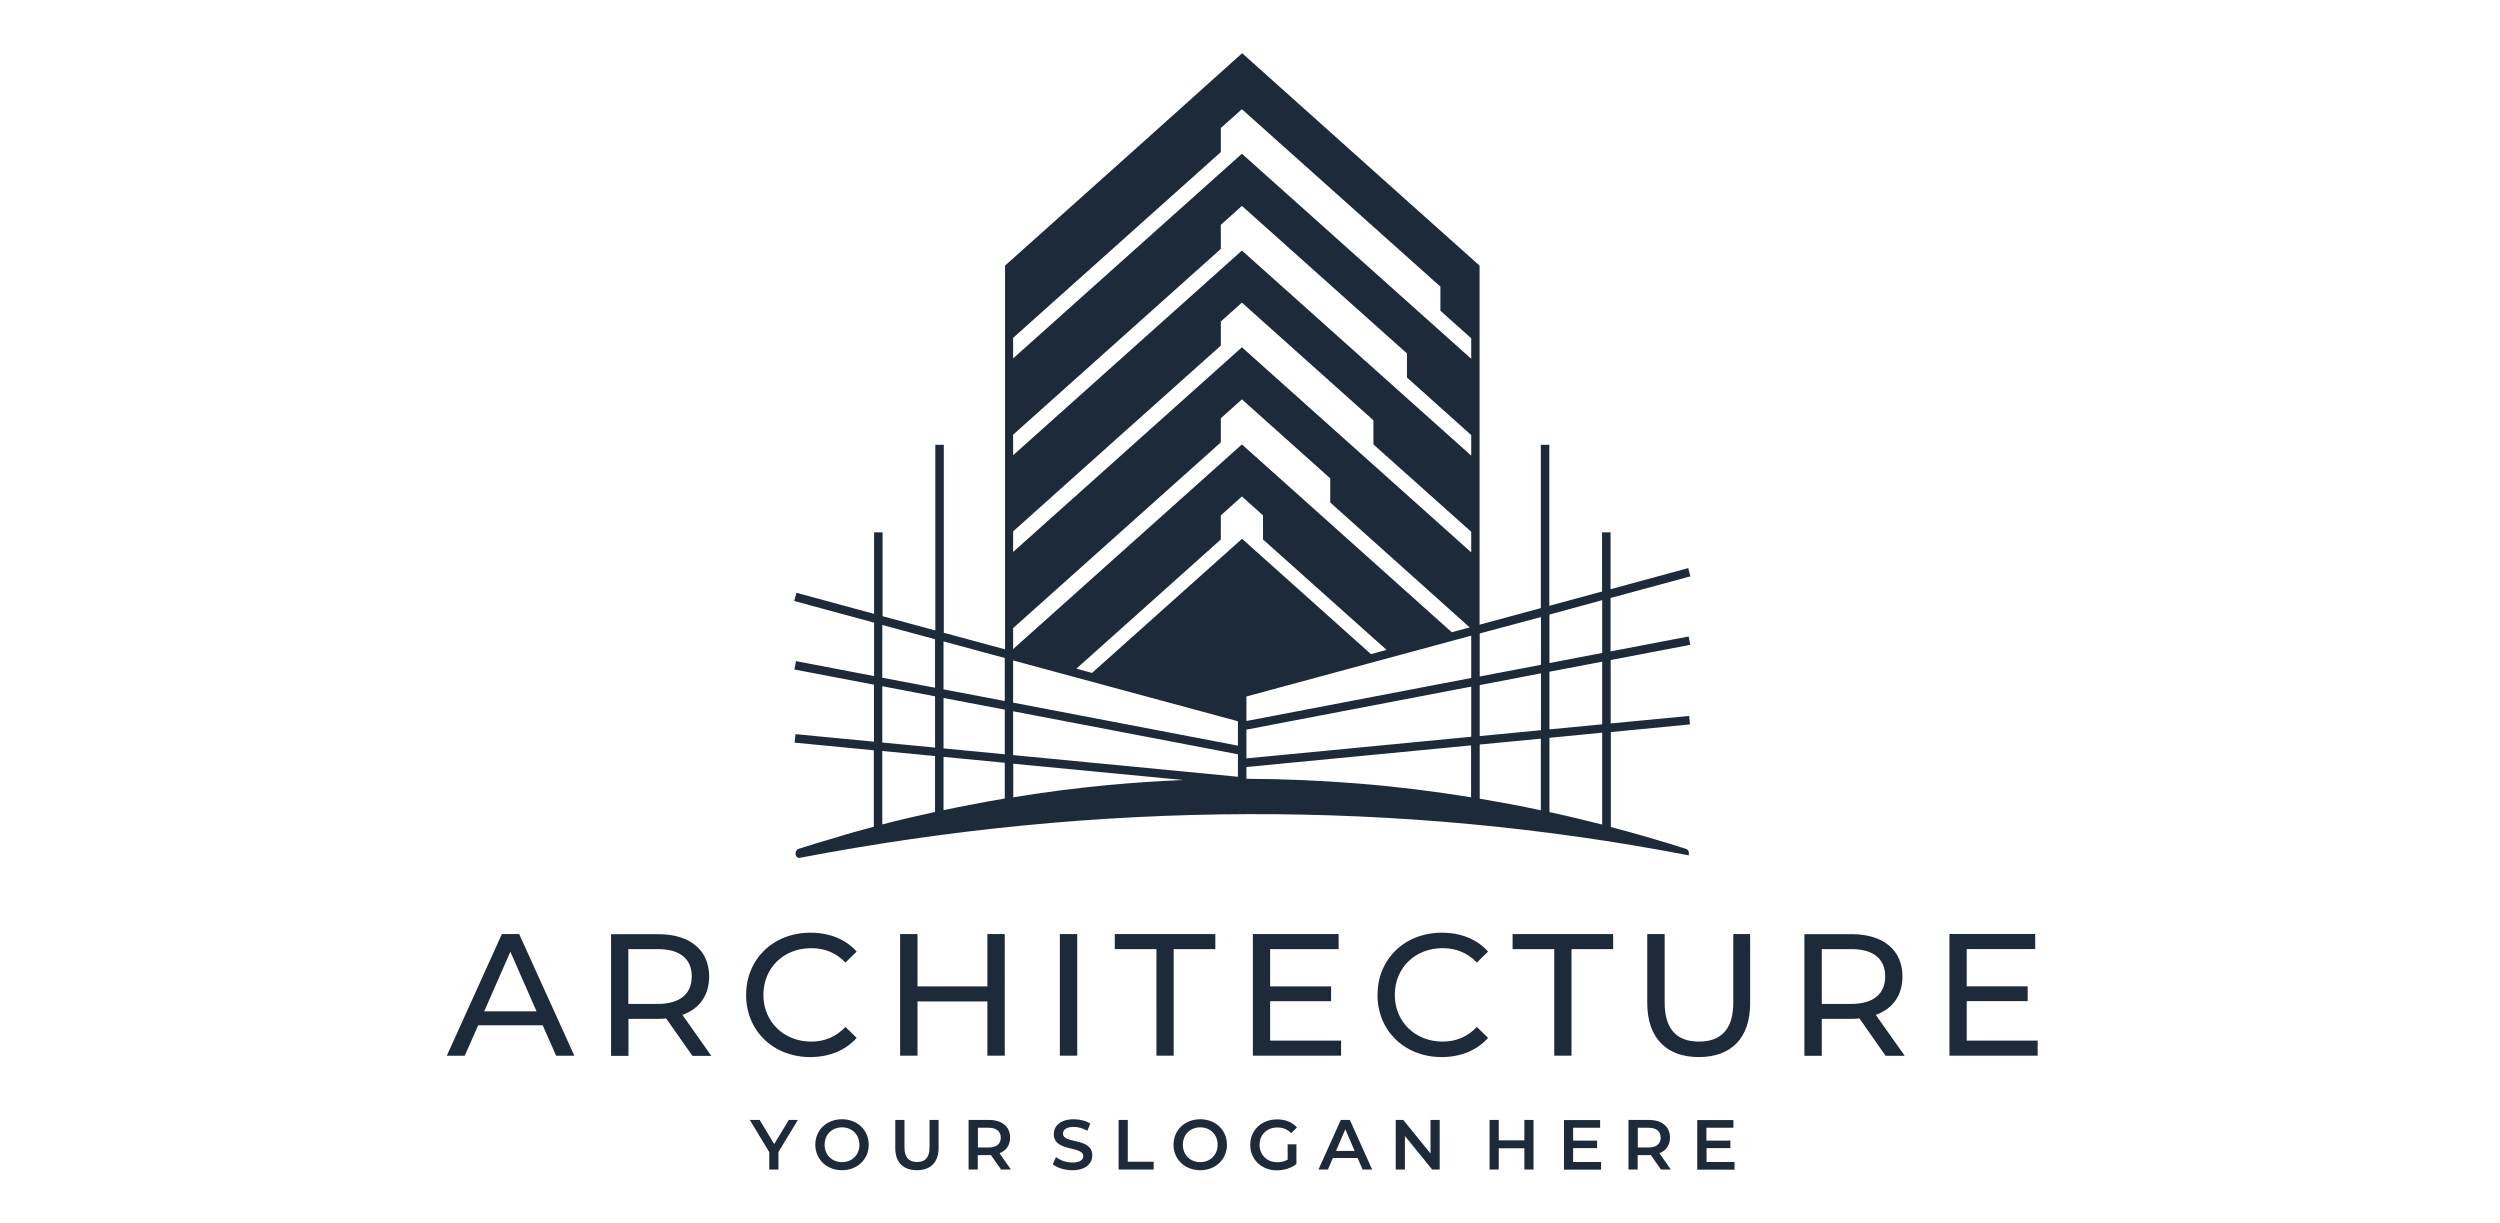 <svg fill="none" height="115" viewBox="0 0 235 115" width="235" xmlns="http://www.w3.org/2000/svg" xmlns:xlink="http://www.w3.org/1999/xlink"><clipPath id="a"><path d="m42 5h149.529v105h-149.529z"/></clipPath><g clip-path="url(#a)" fill="#1c2a39"><path clip-rule="evenodd" d="m116.739 64.904c0-11.461 0-13.869 0 0zm-28.845-.258v-4.559l-4.958-1.339v4.958zm.798.154 5.756 1.095v-4.043l-5.756-1.558zm6.542-31.111 21.505-19.238 21.556 19.277v-1.931l-2.897-2.588v-2.266l-18.659-16.676-1.983 1.764v2.266l-19.522 17.461zm-.785 37.215v-4.198l-5.756-1.095v4.739zm-11.512-1.107 4.958.476v-4.816l-4.958-.953zm62.712-6.657v5.421l4.957-.476v-5.885zm-6.555 1.262v4.79l5.756-.554v-5.344zm6.555-6.632v4.559l4.957-.953v-4.958zm-6.555 1.777v4.043l5.756-1.095v-4.494zm-21.929 8.228 21.131-4.043v-3.979l-21.131 5.717zm0 .811v2.704l21.131-2.035v-4.713zm-.335-44.954 21.466 19.2v-1.932l-6.039-5.408v-2.266l-15.517-13.869-1.983 1.777v2.266c-6.503 5.808-13.006 11.641-19.522 17.461v1.931l21.505-19.238zm-21.595 28.252 21.505-19.238 21.556 19.277v-1.932l-9.194-8.216v-2.266l-12.362-11.062-1.983 1.777v2.266c-6.516 5.808-13.019 11.641-19.522 17.461zm0 9.13 21.505-19.238 19.727 17.655 1.687-.451-13.109-11.744v-2.266l-8.305-7.43-1.983 1.777v2.266l-19.522 17.461zm5.949 1.841 1.468.399 14.101-12.607 12.117 10.842 1.468-.399-11.615-10.379v-2.266l-1.983-1.777-1.983 1.777v2.266c-4.52 4.043-9.053 8.1-13.573 12.143zm-5.949 3.193 21.131 4.043v-2.292l-21.131-5.717zm50.414 3.309v6.979c.837.18 1.674.373 2.498.567.798.193 1.622.399 2.459.605v-8.64zm-6.555.631v5.087c.966.167 1.932.335 2.898.515.953.18 1.906.373 2.846.58v-6.735zm-21.929 2.112v1.107c3.528.013 7.069.167 10.585.451 3.515.283 7.031.721 10.533 1.288v-4.88zm-21.93-1.12 21.131 2.035v-2.112l-21.131-4.043zm-13.096 6.735v-7.186l-7.443-.721.077-.798 7.379.708v-5.357l-7.482-1.429.155-.785 7.34 1.404v-5.022l-7.507-2.035.206-.773 7.301 1.983v-7.662h.798v7.881l4.958 1.339v-17.448h.798v17.667l5.756 1.558v-36.069l.039-.039c4.391-3.928 8.795-7.868 13.186-11.796l9.065-8.138.078.077c5.202 4.662 10.404 9.31 15.607 13.972l6.631 5.923v33.751l5.757-1.558v-15.35h.798v15.131l4.958-1.339v-5.563h.798v5.344l7.301-1.983.206.773-7.507 2.035v5.022l7.34-1.404.154.785-7.481 1.429v5.962l7.378-.708.078.798-7.443.721v8.924c1.172.309 2.331.631 3.502.966 1.198.348 2.383.708 3.58 1.095.09.026.168.103.206.193.039.077.065.18.052.283l-.013.129-.129-.026c-13.598-2.627-27.415-3.889-41.284-3.85-14.062.039-28.175 1.429-42.16 4.108h-.026c-.09.013-.18-.026-.245-.09-.051-.051-.103-.142-.116-.232v-.039c-.013-.103.013-.206.051-.283.051-.09.116-.167.206-.193 1.198-.386 2.408-.747 3.606-1.095 1.133-.36 2.318-.682 3.49-.992zm5.756-1.391v-5.254l-4.958-.476v6.902c.824-.219 1.648-.412 2.447-.605.837-.193 1.674-.373 2.511-.567zm6.554-1.262v-3.361l-5.756-.554v5.009c.953-.206 1.893-.386 2.846-.567.966-.193 1.944-.36 2.91-.528zm9.671-1.262c2.369-.219 4.739-.386 7.121-.476l-15.993-1.532v3.155c2.949-.489 5.91-.863 8.872-1.146z" fill-rule="evenodd"/><path d="m184.872 97.805v-3.696h5.73v-1.391h-5.73v-3.503h6.438v-1.417h-8.061v11.435h8.293v-1.417h-6.67zm-10.843-3.438h-2.781v-5.151h2.781c2.086 0 3.181.927 3.181 2.562s-1.095 2.588-3.181 2.588zm5.009 4.868-2.717-3.837c1.597-.567 2.511-1.841 2.511-3.606 0-2.485-1.803-3.979-4.764-3.979h-4.456v11.435h1.636v-3.477h2.82c.244 0 .489-.013.721-.039l2.459 3.515h1.79zm-19.354.129c3.026 0 4.829-1.751 4.829-5.061v-6.503h-1.584v6.439c0 2.537-1.172 3.67-3.232 3.67-2.061 0-3.219-1.146-3.219-3.67v-6.439h-1.636v6.503c.013 3.309 1.842 5.061 4.842 5.061zm-13.585-.129h1.622v-10.018h3.915v-1.417h-9.452v1.417h3.915zm-10.585.129c1.777 0 3.309-.618 4.365-1.803l-1.056-1.03c-.876.927-1.957 1.378-3.219 1.378-2.576 0-4.494-1.867-4.494-4.391 0-2.537 1.905-4.391 4.494-4.391 1.262 0 2.331.425 3.219 1.352l1.056-1.03c-1.043-1.172-2.575-1.777-4.34-1.777-3.476 0-6.052 2.46-6.052 5.846-.013 3.374 2.563 5.846 6.027 5.846zm-16.123-1.558v-3.696h5.731v-1.391h-5.731v-3.503h6.439v-1.417h-8.061v11.435h8.293v-1.417h-6.671zm-10.688 1.429h1.623v-10.018h3.915v-1.417h-9.452v1.417h3.914zm-9.078 0h1.635v-11.435h-1.635zm-6.812-11.435v4.919h-6.567v-4.919h-1.635v11.435h1.635v-5.099h6.567v5.099h1.635v-11.435zm-16.65 11.564c1.777 0 3.309-.618 4.365-1.803l-1.056-1.03c-.876.927-1.957 1.378-3.219 1.378-2.575 0-4.494-1.867-4.494-4.391 0-2.537 1.906-4.391 4.494-4.391 1.262 0 2.331.425 3.219 1.352l1.056-1.03c-1.043-1.172-2.575-1.777-4.34-1.777-3.477 0-6.052 2.46-6.052 5.846-.013 3.374 2.562 5.846 6.027 5.846zm-14.319-4.996h-2.781v-5.151h2.781c2.086 0 3.181.927 3.181 2.562s-1.095 2.588-3.181 2.588zm5.009 4.868-2.704-3.837c1.597-.567 2.511-1.841 2.511-3.606 0-2.485-1.803-3.979-4.765-3.979h-4.455v11.435h1.635v-3.477h2.82c.245 0 .489-.013.721-.039l2.472 3.515h1.764zm-21.337-4.172 2.459-5.601 2.459 5.601zm6.76 4.172h1.713l-5.189-11.435h-1.623l-5.177 11.435h1.687l1.262-2.859h6.065z"/><path d="m160.417 109.215v-1.288h2.241v-.708h-2.254v-1.211h2.537v-.721h-3.399v4.662h3.502v-.721h-2.627zm-4.314-2.279c0 .579-.386.927-1.146.927h-1.004v-1.855h1.004c.76 0 1.146.348 1.146.928zm.953 3-1.069-1.532c.631-.245.992-.76.992-1.468 0-1.031-.76-1.662-1.983-1.662h-1.919v4.662h.863v-1.352h1.056c.064 0 .116 0 .18-.013l.953 1.365zm-9.181-.721v-1.288h2.253v-.708h-2.253v-1.211h2.537v-.721h-3.4v4.662h3.49v-.721h-2.627zm-4.584-3.941v1.919h-2.408v-1.919h-.863v4.662h.863v-1.996h2.408v1.996h.862v-4.662zm-8.821 0v3.155l-2.563-3.155h-.708v4.662h.863v-3.155l2.562 3.155h.709v-4.662zm-8.885 2.911.875-2.035.876 2.035zm2.498 1.751h.901l-2.099-4.662h-.85l-2.099 4.662h.889l.463-1.082h2.331zm-7.044-.927c-.296.167-.631.245-.953.245-.979 0-1.687-.696-1.687-1.636 0-.966.696-1.635 1.687-1.635.502 0 .914.167 1.288.528l.541-.528c-.438-.502-1.095-.76-1.868-.76-1.455 0-2.524 1.004-2.524 2.395s1.069 2.395 2.512 2.395c.656 0 1.339-.206 1.828-.592v-1.854h-.824zm-8.216.232c-.94 0-1.635-.683-1.635-1.636s.695-1.635 1.635-1.635 1.636.682 1.636 1.635-.696 1.636-1.636 1.636zm0 .759c1.443 0 2.511-1.017 2.511-2.395s-1.068-2.395-2.511-2.395c-1.442 0-2.511 1.017-2.511 2.395s1.069 2.395 2.511 2.395zm-7.687-.064h3.309v-.734h-2.434v-3.928h-.862v4.662zm-4.34.064c1.275 0 1.88-.643 1.88-1.39 0-1.713-2.756-1.056-2.756-2.048 0-.347.296-.631 1.004-.631.412 0 .863.116 1.288.361l.27-.67c-.399-.27-.992-.412-1.545-.412-1.275 0-1.88.644-1.88 1.391 0 1.725 2.768 1.069 2.768 2.073 0 .348-.309.605-1.03.605-.566 0-1.159-.219-1.532-.515l-.296.67c.373.335 1.094.566 1.828.566zm-6.722-3.064c0 .579-.386.927-1.146.927h-1.004v-1.855h1.004c.747 0 1.146.348 1.146.928zm.953 3-1.069-1.532c.631-.245.992-.76.992-1.468 0-1.031-.76-1.662-1.983-1.662h-1.919v4.662h.863v-1.352h1.056c.064 0 .116 0 .18-.013l.953 1.365zm-8.834.064c1.275 0 2.035-.734 2.035-2.099v-2.627h-.85v2.589c0 .953-.425 1.365-1.172 1.365-.747 0-1.185-.412-1.185-1.365v-2.589h-.863v2.627c-.013 1.365.76 2.099 2.035 2.099zm-7.044-.759c-.94 0-1.635-.683-1.635-1.636s.695-1.635 1.635-1.635 1.635.682 1.635 1.635c.013.953-.695 1.636-1.635 1.636zm0 .759c1.442 0 2.511-1.017 2.511-2.395s-1.069-2.395-2.511-2.395-2.511 1.017-2.511 2.395c.013 1.378 1.069 2.395 2.511 2.395zm-4.146-4.726h-.85l-1.378 2.267-1.365-2.267h-.927l1.829 3.027v1.635h.863v-1.648z"/></g></svg>
